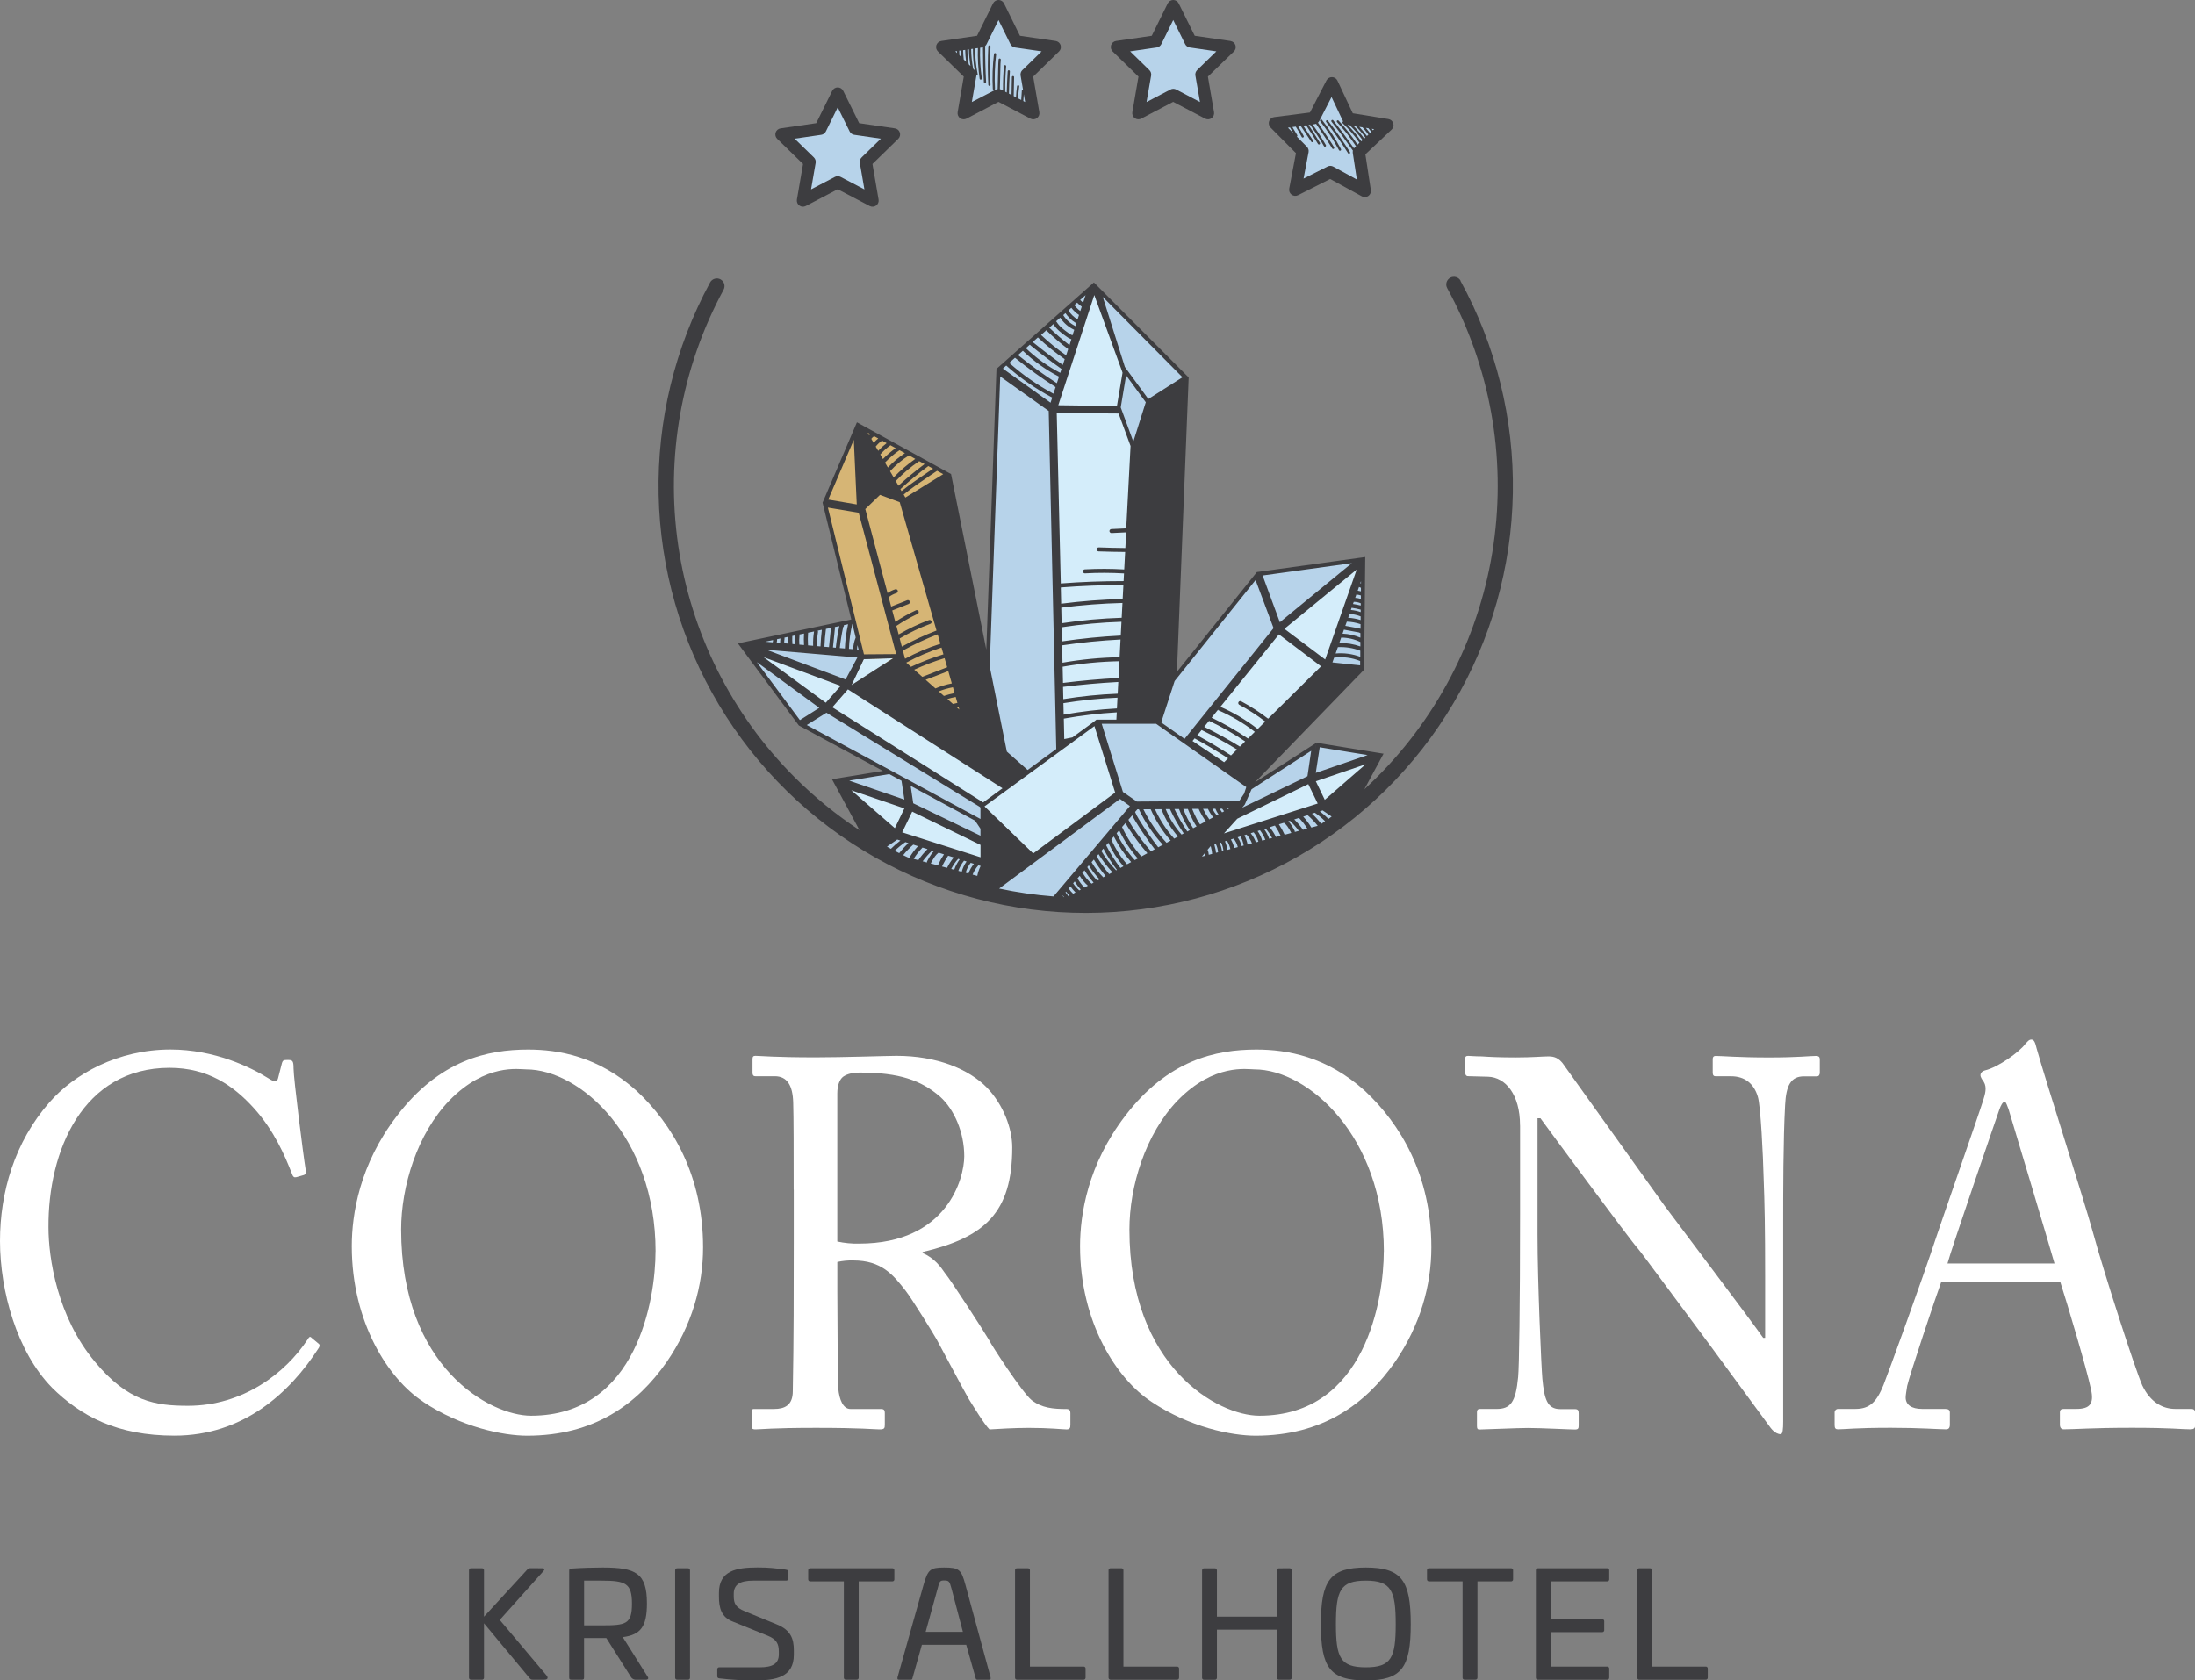 <svg width="380" height="291" viewBox="0 0 380 291" fill="none" xmlns="http://www.w3.org/2000/svg">
<rect x="0" y="0" width="380" height="291" fill="#808080" stroke="none"/>
<g clip-path="url(#clip0_1_14)">
<path d="M8.976 240.272C2.937 234.111 0 223.601 0 214.903C0 206.478 2.518 197.78 8.557 190.895C12.834 186.002 20.384 181.743 29.517 181.743C37.15 181.743 43.441 184.824 46.46 186.726C47.55 187.451 47.972 187.36 48.139 186.726L48.811 184.099C48.978 183.555 49.145 183.555 49.901 183.555C50.657 183.555 50.822 183.736 50.822 185.004C50.822 186.726 52.501 200.044 52.92 202.58C53.005 203.034 52.92 203.398 52.584 203.488L51.326 203.849C50.907 203.942 50.739 203.849 50.487 203.124C49.312 200.134 47.468 195.785 43.945 191.89C40.421 187.995 35.985 184.914 29.352 184.914C14.335 184.914 8.297 199.319 8.392 212.547C8.392 217.803 9.902 228.04 16.444 235.833C22.149 242.732 26.93 243.443 32.549 243.443C42.029 243.443 49.41 237.826 53.268 231.938C53.533 231.484 53.687 231.394 53.939 231.672L55.03 232.58C55.295 232.76 55.449 232.941 55.2 233.395C50.158 241.278 42.029 248.617 30.201 248.617C20.302 248.617 14.017 245.263 8.976 240.28V240.272Z" fill="white"/>
<path d="M73.233 242.719C67.277 238.823 60.901 229.038 60.901 215.81C60.901 210.283 62.244 201.676 68.702 193.256C76.083 183.563 84.387 181.751 91.434 181.751C96.719 181.751 103.596 182.929 110.224 188.915C116.348 194.625 121.718 203.509 121.718 216.007C121.718 222.622 119.786 229.507 115.424 235.849C110.309 243.188 102.843 248.625 91.267 248.625C87.157 248.625 79.858 247.174 73.225 242.734L73.233 242.719ZM113.495 216.715C113.495 196.873 100.41 185.185 91.1 185.185C89.842 185.185 84.138 184.099 77.834 190.531C72.214 196.329 69.447 205.481 69.447 212.91C69.447 236.738 84.799 245.165 91.928 245.165C110.383 245.165 113.485 224.779 113.485 216.715H113.495Z" fill="white"/>
<path d="M137.403 206.024C137.403 199.319 137.403 193.522 137.321 190.9C137.236 187.91 136.231 186.368 134.137 186.368H130.784C130.364 186.368 130.279 186.103 130.279 185.734V183.47C130.279 183.017 130.364 182.834 130.784 182.836C131.537 182.836 134.137 183.102 141.184 183.102C145.883 183.102 153.683 182.836 155.193 182.836C162.155 182.836 167.692 185.102 170.879 188.363C173.648 191.263 175.24 195.342 175.24 198.693C175.24 210.018 170.465 214.277 159.722 216.813V216.996C161.736 217.811 162.906 219.443 163.582 220.446C164.588 221.624 170.544 230.866 171.215 232.044C171.635 232.949 177.002 241.195 178.597 242.464C180.358 243.822 182.287 244.003 184.635 244.003C185.224 244.003 185.307 244.366 185.307 244.727V246.722C185.307 247.253 185.224 247.537 184.635 247.537C183.964 247.537 181.783 247.272 178.093 247.272C175.66 247.272 172.558 247.455 171.298 247.537C170.377 246.63 168.53 243.557 167.777 242.374C167.106 241.286 162.574 232.678 162.155 231.954C161.821 231.319 157.793 224.789 156.787 223.526C154.607 220.719 152.593 218.273 147.727 218.273C146.797 218.245 145.867 218.335 144.96 218.538V223.611C144.96 228.958 145.044 239.104 145.127 240.463C145.294 242.368 145.965 243.997 147.225 243.997H152.508C153.097 243.997 153.179 244.263 153.179 244.722V246.717C153.179 247.351 153.097 247.532 152.256 247.532C151.335 247.532 149.236 247.266 141.269 247.266C133.636 247.266 131.717 247.532 130.784 247.532C130.112 247.532 130.112 247.266 130.112 246.807V244.722C130.112 244.271 130.112 243.997 130.531 243.997H133.981C135.838 243.997 137.252 243.363 137.252 240.917C137.419 231.948 137.419 223.431 137.419 214.823V206.035L137.403 206.024ZM144.954 214.993C146.193 215.266 147.461 215.388 148.73 215.356C163.996 215.356 166.931 204.032 166.931 200.232C166.931 196.063 165.169 192.075 162.739 189.902C159.467 187.092 155.774 185.734 148.812 185.734C147.806 185.734 146.716 185.917 145.96 186.458C145.373 186.912 144.954 187.91 144.954 189.358V214.998V214.993Z" fill="white"/>
<path d="M199.31 242.719C193.356 238.823 186.981 229.038 186.981 215.81C186.981 210.283 188.323 201.676 194.781 193.256C202.162 183.563 210.467 181.751 217.514 181.751C222.799 181.751 229.678 182.929 236.303 188.915C242.427 194.625 247.797 203.509 247.797 216.007C247.797 222.622 245.865 229.507 241.504 235.849C236.388 243.188 228.922 248.625 217.36 248.625C213.25 248.625 205.951 247.174 199.318 242.734L199.31 242.719ZM239.575 216.715C239.575 196.873 226.489 185.185 217.179 185.185C215.922 185.185 210.217 184.099 203.913 190.531C198.294 196.329 195.527 205.481 195.527 212.91C195.527 236.738 210.875 245.165 218.007 245.165C236.46 245.165 239.564 224.779 239.564 216.715H239.575Z" fill="white"/>
<path d="M263.148 194.88C263.148 189.533 260.63 186.543 257.611 186.453L254.162 186.363C253.743 186.363 253.658 186.002 253.658 185.729V183.372C253.658 183.011 253.743 182.842 254.162 182.842C254.581 182.842 255.253 182.934 256.51 182.934C257.768 183.025 259.614 183.115 262.467 183.115C265.319 183.115 267.08 182.934 268.086 182.934C269.176 182.934 269.848 183.295 270.519 184.113L288.136 208.755C289.057 210.023 303.233 228.78 305.246 231.678H305.583V220.897C305.583 212.833 305.498 208.394 305.318 203.862C305.233 200.33 304.814 191.449 304.313 189.91C303.641 187.644 302.047 186.376 299.699 186.376H297.014C296.677 186.376 296.509 186.195 296.509 185.742V183.386C296.509 183.025 296.677 182.855 297.014 182.855C298.186 182.855 300.871 183.12 306.241 183.12C311.282 183.12 313.286 182.855 314.376 182.855C314.965 182.855 315.047 183.12 315.047 183.492V185.755C315.047 186.119 314.88 186.389 314.546 186.389H312.312C310.046 186.389 309.208 187.931 309.04 191.372C308.704 197.443 308.704 206.412 308.704 212.302V246.189C308.704 247.458 308.621 248.362 308.284 248.362C307.279 248.362 306.523 247.274 306.273 246.914L296.037 232.959C290.166 225.079 284.042 216.742 283.541 216.198C282.617 215.293 267.181 194.363 266.68 193.644H266.176V213.756C266.176 222.184 266.847 236.953 267.014 238.765C267.351 242.297 267.852 244.019 270.118 244.019H272.636C273.223 244.019 273.305 244.284 273.305 244.833V246.829C273.305 247.373 273.223 247.553 272.636 247.553C271.795 247.553 266.762 247.288 264.499 247.288C262.737 247.288 256.948 247.553 256.109 247.553C255.775 247.553 255.69 247.373 255.69 246.919V244.536C255.69 244.271 255.775 243.992 256.194 243.992H259.047C261.48 243.992 262.4 242.904 262.819 238.465C262.989 236.743 263.156 226.416 263.156 210.288V194.899L263.148 194.88Z" fill="white"/>
<path d="M336.045 222.062C335.206 224.325 330.592 238.099 330.173 240.001C330.088 240.636 329.908 241.54 329.908 241.994C329.908 243.262 330.916 243.987 332.76 243.987H336.721C337.308 243.987 337.56 244.167 337.56 244.621V246.707C337.56 247.341 337.294 247.521 336.888 247.521C335.716 247.521 332.274 247.256 327.337 247.256C321.213 247.256 319.377 247.521 318.194 247.521C317.775 247.521 317.608 247.341 317.608 246.797V244.621C317.604 244.534 317.619 244.447 317.652 244.366C317.684 244.285 317.734 244.212 317.797 244.152C317.861 244.091 317.936 244.046 318.019 244.017C318.102 243.989 318.189 243.978 318.276 243.987H321.213C323.731 243.987 324.904 242.719 326.079 239.818C326.666 238.37 332.789 221.608 335.222 214.178C335.809 212.366 342.603 192.887 343.36 190.441C343.625 189.533 344.031 188.355 343.442 187.36C343.176 186.997 342.855 186.543 342.855 186.182C342.855 185.917 343.023 185.548 343.612 185.368C345.96 184.824 349.65 182.104 350.574 180.836C350.993 180.384 351.245 180.021 351.664 180.021C352.165 180.021 352.335 180.552 352.585 181.56C354.177 187.27 360.722 207.563 362.317 213.364C364.245 220.43 369.698 237.282 370.873 239.911C372.298 242.899 374.479 243.987 376.577 243.987H379.345C379.849 243.987 380.016 244.252 380.016 244.621V246.887C380.016 247.341 379.764 247.521 379.178 247.521C377.668 247.521 375.906 247.256 369.111 247.256C362.149 247.256 359.212 247.521 357.283 247.521C356.864 247.521 356.612 247.256 356.612 246.707V244.621C356.612 244.077 356.864 243.987 357.368 243.987H359.464C361.812 243.987 362.569 243.082 361.982 240.537C361.311 237.274 357.87 225.678 356.697 222.054L336.045 222.062ZM355.678 218.801C354.925 216.081 348.13 193.431 347.719 192.07C347.453 191.436 347.299 190.802 347.047 190.802C346.71 190.802 346.376 191.436 346.124 192.163C345.705 193.341 337.735 216.535 337.148 218.801H355.678Z" fill="white"/>
<path d="M93.859 271.572C94.318 271.572 94.318 271.803 94.09 272.057L86.518 280.522L94.65 290.186C94.878 290.491 94.915 290.873 94.217 290.873H92.227C92.117 290.881 92.007 290.859 91.909 290.809C91.81 290.76 91.727 290.685 91.668 290.591L83.79 281.108V290.491C83.798 290.543 83.793 290.596 83.777 290.645C83.76 290.695 83.732 290.74 83.695 290.778C83.658 290.815 83.613 290.843 83.563 290.859C83.513 290.876 83.46 290.88 83.408 290.873H81.572C81.52 290.88 81.467 290.876 81.418 290.859C81.368 290.843 81.322 290.815 81.285 290.778C81.248 290.74 81.22 290.695 81.204 290.645C81.187 290.596 81.183 290.543 81.19 290.491V271.957C81.183 271.905 81.187 271.852 81.204 271.802C81.221 271.752 81.248 271.706 81.285 271.669C81.322 271.632 81.368 271.604 81.417 271.587C81.467 271.57 81.52 271.565 81.572 271.572H83.408C83.46 271.565 83.513 271.57 83.563 271.587C83.613 271.604 83.658 271.632 83.695 271.669C83.732 271.706 83.76 271.752 83.776 271.802C83.793 271.852 83.798 271.905 83.79 271.957V279.962L91.259 271.827C91.322 271.745 91.402 271.679 91.494 271.633C91.586 271.587 91.687 271.563 91.79 271.561L93.859 271.572Z" fill="#3D3D40"/>
<path d="M111.996 277.667C111.996 281.745 110.874 283.096 107.815 283.504L112.124 290.363C112.328 290.645 112.201 290.873 111.819 290.873H110.187C109.98 290.897 109.77 290.856 109.588 290.756C109.405 290.656 109.258 290.501 109.168 290.313L104.96 283.658H101.11V290.491C101.11 290.796 101.036 290.873 100.728 290.873H98.919C98.614 290.873 98.537 290.796 98.537 290.491V272.007C98.537 271.699 98.614 271.649 98.919 271.625C100.728 271.497 102.922 271.444 104.35 271.444C110.086 271.444 111.996 272.413 111.996 277.667ZM101.118 273.716V281.466H104.127C108.335 281.466 109.404 281.286 109.404 277.717C109.404 274.199 108.343 273.716 104.127 273.716H101.118Z" fill="#3D3D40"/>
<path d="M119.075 271.572C119.34 271.572 119.457 271.699 119.457 271.98V290.491C119.465 290.543 119.46 290.596 119.443 290.645C119.427 290.695 119.399 290.74 119.362 290.778C119.325 290.815 119.28 290.843 119.23 290.859C119.18 290.876 119.127 290.88 119.075 290.873H117.266C117.214 290.88 117.161 290.876 117.111 290.859C117.061 290.843 117.016 290.815 116.979 290.778C116.942 290.74 116.914 290.695 116.897 290.645C116.881 290.596 116.876 290.543 116.883 290.491V271.98C116.883 271.699 117.011 271.572 117.266 271.572H119.075Z" fill="#3D3D40"/>
<path d="M136.079 271.827C136.345 271.853 136.435 271.957 136.435 272.158V273.331C136.435 273.596 136.334 273.716 136.103 273.716H130.37C128.125 273.716 127.029 274.403 127.029 275.984V276.417C127.029 277.691 127.385 278.38 128.94 279.017L134.511 281.312C136.857 282.281 137.43 283.735 137.43 285.749V286.564C137.43 290.44 134.32 291 130.699 291C128.62 291.006 126.544 290.888 124.48 290.645C124.251 290.591 124.174 290.491 124.174 290.236V289.087C124.169 289.039 124.174 288.99 124.19 288.945C124.206 288.899 124.232 288.858 124.266 288.823C124.301 288.789 124.342 288.763 124.388 288.747C124.433 288.731 124.482 288.726 124.53 288.731H131.516C133.76 288.731 134.83 288.095 134.83 286.487V286.004C134.83 284.704 134.474 283.881 132.893 283.249L126.852 280.803C124.862 280.036 124.464 278.415 124.464 276.467V275.846C124.464 271.97 127.499 271.434 131.144 271.434C133.267 271.434 134.026 271.561 136.09 271.816L136.079 271.827Z" fill="#3D3D40"/>
<path d="M154.447 271.572C154.5 271.564 154.553 271.569 154.603 271.585C154.653 271.602 154.699 271.63 154.736 271.668C154.773 271.705 154.802 271.751 154.818 271.801C154.835 271.851 154.84 271.904 154.832 271.956V273.458C154.84 273.51 154.835 273.564 154.818 273.614C154.802 273.664 154.773 273.71 154.736 273.747C154.699 273.784 154.653 273.812 154.603 273.829C154.553 273.846 154.5 273.851 154.447 273.843H148.661V290.49C148.668 290.542 148.664 290.595 148.647 290.645C148.631 290.695 148.603 290.74 148.566 290.777C148.528 290.815 148.483 290.842 148.433 290.859C148.384 290.875 148.331 290.88 148.279 290.873H146.469C146.417 290.88 146.364 290.875 146.315 290.859C146.265 290.842 146.219 290.815 146.182 290.777C146.145 290.74 146.117 290.695 146.101 290.645C146.084 290.595 146.08 290.542 146.087 290.49V273.843H140.301C140.248 273.85 140.195 273.845 140.146 273.828C140.096 273.811 140.051 273.783 140.014 273.746C139.977 273.708 139.949 273.663 139.932 273.613C139.916 273.563 139.911 273.51 139.918 273.458V271.956C139.911 271.904 139.916 271.851 139.932 271.801C139.949 271.751 139.977 271.706 140.014 271.669C140.051 271.632 140.096 271.603 140.146 271.587C140.195 271.57 140.248 271.565 140.301 271.572H154.447Z" fill="#3D3D40"/>
<path d="M167.132 274.429L171.491 290.464C171.542 290.796 171.491 290.873 171.186 290.873H169.196C168.992 290.873 168.931 290.796 168.865 290.464L167.273 284.831H159.6L158.008 290.464C157.931 290.796 157.907 290.873 157.676 290.873H155.689C155.381 290.873 155.331 290.796 155.381 290.464L159.892 274.429C160.632 271.803 161.064 271.444 163.436 271.444C166.06 271.444 166.418 271.803 167.132 274.429V274.429ZM162.338 275.04L160.25 282.586H166.697L164.71 275.04C164.378 273.867 164.328 273.689 163.436 273.689C162.696 273.689 162.64 273.867 162.338 275.04Z" fill="#3D3D40"/>
<path d="M177.917 271.572C177.969 271.565 178.022 271.57 178.072 271.587C178.122 271.603 178.167 271.632 178.204 271.669C178.241 271.706 178.269 271.752 178.286 271.801C178.302 271.851 178.307 271.904 178.299 271.957V288.604H187.554C187.606 288.596 187.659 288.601 187.708 288.618C187.758 288.634 187.804 288.662 187.841 288.699C187.878 288.736 187.906 288.782 187.922 288.831C187.939 288.881 187.943 288.934 187.936 288.986V290.491C187.943 290.542 187.939 290.596 187.922 290.645C187.906 290.695 187.878 290.74 187.841 290.777C187.804 290.815 187.758 290.843 187.708 290.859C187.659 290.876 187.606 290.88 187.554 290.873H176.105C176.053 290.88 176 290.876 175.951 290.859C175.901 290.843 175.855 290.815 175.818 290.777C175.781 290.74 175.753 290.695 175.737 290.645C175.72 290.596 175.716 290.542 175.723 290.491V271.957C175.716 271.904 175.72 271.851 175.737 271.801C175.754 271.752 175.781 271.706 175.818 271.669C175.855 271.632 175.901 271.603 175.95 271.587C176 271.57 176.053 271.565 176.105 271.572H177.917Z" fill="#3D3D40"/>
<path d="M194.104 271.572C194.157 271.564 194.21 271.569 194.26 271.585C194.31 271.602 194.356 271.63 194.393 271.668C194.431 271.705 194.459 271.751 194.475 271.801C194.492 271.851 194.497 271.904 194.489 271.956V288.604H203.741C203.793 288.596 203.846 288.601 203.896 288.618C203.945 288.634 203.991 288.662 204.028 288.699C204.065 288.736 204.093 288.781 204.109 288.831C204.126 288.881 204.13 288.934 204.123 288.986V290.49C204.13 290.542 204.126 290.595 204.109 290.645C204.093 290.695 204.065 290.74 204.028 290.777C203.991 290.815 203.945 290.842 203.896 290.859C203.846 290.875 203.793 290.88 203.741 290.873H192.295C192.243 290.88 192.19 290.875 192.14 290.859C192.091 290.842 192.045 290.815 192.008 290.777C191.971 290.74 191.943 290.695 191.927 290.645C191.91 290.595 191.905 290.542 191.913 290.49V271.956C191.905 271.904 191.91 271.851 191.927 271.801C191.943 271.751 191.971 271.706 192.008 271.669C192.045 271.632 192.09 271.603 192.14 271.587C192.19 271.57 192.243 271.565 192.295 271.572H194.104Z" fill="#3D3D40"/>
<path d="M223.244 271.572C223.51 271.572 223.626 271.699 223.626 271.98V290.491C223.634 290.543 223.629 290.596 223.613 290.645C223.596 290.695 223.568 290.74 223.531 290.778C223.494 290.815 223.449 290.843 223.399 290.859C223.349 290.876 223.296 290.88 223.244 290.873H221.435C221.383 290.88 221.33 290.876 221.28 290.859C221.23 290.843 221.185 290.815 221.148 290.778C221.111 290.74 221.083 290.695 221.066 290.645C221.05 290.596 221.045 290.543 221.053 290.491V282.215H210.676V290.501C210.684 290.553 210.679 290.606 210.663 290.656C210.646 290.706 210.618 290.751 210.581 290.788C210.544 290.825 210.499 290.853 210.449 290.87C210.399 290.886 210.346 290.891 210.294 290.883H208.485C208.433 290.891 208.38 290.886 208.33 290.87C208.28 290.853 208.235 290.825 208.198 290.788C208.161 290.751 208.133 290.706 208.116 290.656C208.1 290.606 208.095 290.553 208.103 290.501V271.991C208.103 271.71 208.23 271.582 208.485 271.582H210.294C210.56 271.582 210.676 271.71 210.676 271.991V279.951H221.042V271.991C221.042 271.71 221.17 271.582 221.424 271.582L223.244 271.572Z" fill="#3D3D40"/>
<path d="M244.228 281.262C244.228 288.782 242.671 291 236.452 291C230.233 291 228.675 288.782 228.675 281.262C228.675 273.742 230.23 271.444 236.452 271.444C242.674 271.444 244.228 273.716 244.228 281.262ZM231.276 281.262C231.276 287.073 232.042 288.731 236.452 288.731C240.862 288.731 241.626 287.073 241.626 281.262C241.626 275.451 240.862 273.716 236.452 273.716C232.042 273.716 231.276 275.422 231.276 281.262Z" fill="#3D3D40"/>
<path d="M261.564 271.572C261.616 271.565 261.669 271.57 261.719 271.587C261.769 271.603 261.814 271.632 261.851 271.669C261.888 271.706 261.916 271.752 261.933 271.801C261.949 271.851 261.954 271.904 261.946 271.957V273.458C261.954 273.51 261.949 273.563 261.933 273.613C261.916 273.663 261.888 273.709 261.851 273.746C261.814 273.783 261.769 273.811 261.719 273.828C261.669 273.845 261.616 273.85 261.564 273.843H255.778V290.491C255.785 290.542 255.781 290.596 255.764 290.645C255.748 290.695 255.72 290.74 255.683 290.777C255.646 290.815 255.6 290.843 255.55 290.859C255.501 290.876 255.448 290.88 255.396 290.873H253.584C253.532 290.88 253.479 290.876 253.429 290.859C253.379 290.843 253.334 290.815 253.297 290.777C253.26 290.74 253.232 290.695 253.215 290.645C253.199 290.596 253.194 290.542 253.202 290.491V273.843H247.415C247.364 273.848 247.312 273.842 247.264 273.824C247.215 273.807 247.171 273.778 247.136 273.741C247.1 273.704 247.073 273.659 247.057 273.61C247.041 273.561 247.036 273.509 247.044 273.458V271.957C247.036 271.904 247.041 271.851 247.057 271.801C247.074 271.752 247.102 271.706 247.139 271.669C247.176 271.632 247.221 271.603 247.271 271.587C247.321 271.57 247.374 271.565 247.426 271.572H261.564Z" fill="#3D3D40"/>
<path d="M278.213 271.572C278.265 271.565 278.318 271.57 278.368 271.587C278.418 271.603 278.463 271.632 278.5 271.669C278.537 271.706 278.565 271.752 278.581 271.801C278.598 271.851 278.603 271.904 278.595 271.957V273.458C278.603 273.51 278.598 273.563 278.581 273.613C278.565 273.663 278.537 273.709 278.5 273.746C278.463 273.783 278.418 273.811 278.368 273.828C278.318 273.845 278.265 273.85 278.213 273.843H268.473V280.394H277.346C277.397 280.387 277.45 280.391 277.5 280.408C277.55 280.424 277.595 280.452 277.632 280.49C277.67 280.527 277.697 280.572 277.714 280.622C277.731 280.671 277.735 280.725 277.728 280.776V282.254C277.735 282.306 277.73 282.359 277.714 282.409C277.697 282.459 277.669 282.505 277.632 282.542C277.595 282.579 277.55 282.607 277.5 282.624C277.451 282.641 277.398 282.646 277.346 282.639H268.473V288.604H278.213C278.265 288.596 278.318 288.601 278.368 288.618C278.418 288.634 278.463 288.662 278.5 288.699C278.537 288.736 278.565 288.782 278.582 288.831C278.598 288.881 278.603 288.934 278.595 288.986V290.491C278.603 290.542 278.598 290.596 278.582 290.645C278.565 290.695 278.537 290.74 278.5 290.777C278.463 290.815 278.418 290.843 278.368 290.859C278.318 290.876 278.265 290.88 278.213 290.873H266.274C266.222 290.88 266.169 290.876 266.119 290.859C266.069 290.843 266.024 290.815 265.987 290.777C265.95 290.74 265.922 290.695 265.905 290.645C265.889 290.596 265.884 290.542 265.892 290.491V271.957C265.884 271.904 265.889 271.851 265.905 271.801C265.922 271.752 265.95 271.706 265.987 271.669C266.024 271.632 266.069 271.603 266.119 271.587C266.169 271.57 266.222 271.565 266.274 271.572H278.213Z" fill="#3D3D40"/>
<path d="M285.631 271.572C285.684 271.565 285.737 271.57 285.786 271.587C285.836 271.603 285.881 271.632 285.918 271.669C285.955 271.706 285.983 271.752 286 271.801C286.016 271.851 286.021 271.904 286.014 271.957V288.604H295.268C295.32 288.596 295.373 288.601 295.423 288.618C295.472 288.634 295.518 288.662 295.555 288.699C295.592 288.736 295.62 288.782 295.636 288.831C295.653 288.881 295.657 288.934 295.65 288.986V290.491C295.657 290.542 295.653 290.596 295.636 290.645C295.62 290.695 295.592 290.74 295.555 290.777C295.518 290.815 295.472 290.843 295.423 290.859C295.373 290.876 295.32 290.88 295.268 290.873H283.822C283.77 290.88 283.717 290.876 283.667 290.859C283.617 290.843 283.572 290.815 283.535 290.777C283.498 290.74 283.47 290.695 283.454 290.645C283.437 290.596 283.432 290.542 283.44 290.491V271.957C283.432 271.904 283.437 271.851 283.454 271.801C283.47 271.752 283.498 271.706 283.535 271.669C283.572 271.632 283.617 271.603 283.667 271.587C283.717 271.57 283.77 271.565 283.822 271.572H285.631Z" fill="#3D3D40"/>
<path d="M145.026 16.197L148.04 22.299L154.774 23.279L149.9 28.031L151.051 34.739L145.026 31.57L139.003 34.739L140.155 28.031L135.281 23.279L142.014 22.299L145.026 16.197Z" fill="#B7D3EA"/>
<path d="M236.266 33.062L230.297 29.79L224.218 32.852L225.486 26.165L220.697 21.328L227.447 20.468L230.565 14.419L233.47 20.572L240.188 21.668L235.232 26.335L236.266 33.062Z" fill="#B7D3EA"/>
<path d="M172.858 1.061L175.869 7.164L182.606 8.143L177.732 12.896L178.883 19.603L172.858 16.435L166.832 19.603L167.984 12.896L163.11 8.143L169.846 7.164L172.858 1.061Z" fill="#B7D3EA"/>
<path d="M229.731 20.813C229.762 20.812 229.792 20.818 229.82 20.831C229.848 20.844 229.872 20.863 229.891 20.888C231.244 22.628 232.525 24.459 233.698 26.327C233.713 26.348 233.724 26.372 233.729 26.398C233.735 26.424 233.735 26.45 233.73 26.475C233.724 26.501 233.714 26.525 233.699 26.547C233.684 26.568 233.665 26.586 233.643 26.6C233.621 26.614 233.596 26.623 233.571 26.627C233.545 26.631 233.519 26.629 233.493 26.622C233.468 26.616 233.445 26.604 233.424 26.588C233.404 26.572 233.387 26.552 233.374 26.529C232.204 24.664 230.94 22.859 229.588 21.121C229.559 21.081 229.546 21.031 229.552 20.982C229.559 20.932 229.584 20.887 229.623 20.856C229.654 20.833 229.692 20.819 229.731 20.816V20.813Z" fill="#3D3D40"/>
<path d="M228.697 20.675C228.727 20.674 228.758 20.68 228.785 20.693C228.813 20.706 228.837 20.726 228.856 20.75C230.098 22.339 231.199 24.033 232.149 25.812C232.161 25.835 232.17 25.86 232.173 25.886C232.175 25.911 232.173 25.937 232.166 25.962C232.158 25.987 232.146 26.01 232.129 26.03C232.113 26.05 232.092 26.066 232.069 26.078C232.047 26.091 232.022 26.1 231.996 26.103C231.971 26.106 231.944 26.104 231.92 26.097C231.895 26.09 231.871 26.078 231.852 26.061C231.832 26.044 231.815 26.024 231.804 26.001C230.865 24.241 229.776 22.566 228.548 20.994C228.518 20.954 228.504 20.904 228.51 20.855C228.516 20.805 228.541 20.76 228.58 20.729C228.611 20.703 228.649 20.689 228.689 20.686L228.697 20.675Z" fill="#3D3D40"/>
<path d="M171.186 14.843C171.161 14.827 171.139 14.804 171.124 14.778C171.108 14.752 171.098 14.722 171.096 14.692C170.987 12.49 170.987 10.255 171.096 8.058C171.094 8.032 171.099 8.005 171.108 7.98C171.118 7.955 171.132 7.932 171.151 7.913C171.17 7.894 171.193 7.879 171.218 7.869C171.243 7.859 171.269 7.855 171.296 7.856C171.323 7.858 171.349 7.865 171.373 7.877C171.397 7.889 171.418 7.906 171.435 7.927C171.452 7.948 171.464 7.972 171.471 7.998C171.478 8.023 171.48 8.051 171.475 8.077C171.367 10.266 171.367 12.487 171.475 14.679C171.477 14.704 171.473 14.729 171.465 14.752C171.457 14.776 171.444 14.797 171.427 14.816C171.41 14.835 171.39 14.85 171.367 14.86C171.345 14.871 171.32 14.877 171.295 14.878C171.256 14.881 171.216 14.87 171.184 14.848L171.186 14.843Z" fill="#3D3D40"/>
<path d="M171.958 15.546C171.933 15.53 171.911 15.508 171.896 15.481C171.881 15.455 171.872 15.425 171.871 15.395C171.765 13.382 171.834 11.363 172.078 9.361C172.084 9.311 172.109 9.265 172.149 9.234C172.189 9.202 172.24 9.188 172.29 9.194C172.34 9.2 172.386 9.226 172.418 9.265C172.449 9.305 172.463 9.356 172.457 9.406C172.215 11.387 172.147 13.384 172.253 15.376C172.255 15.427 172.237 15.476 172.203 15.513C172.17 15.55 172.123 15.573 172.072 15.575C172.032 15.579 171.992 15.568 171.958 15.546Z" fill="#3D3D40"/>
<path d="M154.928 22.23L148.743 21.331L145.978 15.727C145.891 15.55 145.755 15.4 145.587 15.296C145.419 15.192 145.225 15.136 145.027 15.136C144.829 15.136 144.635 15.192 144.467 15.296C144.299 15.4 144.164 15.55 144.076 15.727L141.309 21.331L135.127 22.23C134.932 22.261 134.75 22.345 134.601 22.473C134.451 22.601 134.34 22.768 134.28 22.955C134.22 23.143 134.213 23.343 134.261 23.535C134.308 23.726 134.408 23.9 134.548 24.037L139.024 28.4L137.963 34.558C137.93 34.753 137.952 34.953 138.027 35.136C138.102 35.319 138.226 35.478 138.386 35.594C138.546 35.71 138.735 35.779 138.932 35.794C139.13 35.808 139.327 35.767 139.502 35.675L145.031 32.77L150.563 35.675C150.738 35.767 150.936 35.809 151.133 35.795C151.33 35.781 151.52 35.712 151.68 35.596C151.84 35.479 151.964 35.32 152.039 35.137C152.113 34.954 152.135 34.753 152.102 34.558L151.041 28.4L155.509 24.037C155.65 23.899 155.75 23.724 155.798 23.532C155.845 23.339 155.837 23.138 155.776 22.95C155.715 22.761 155.602 22.594 155.451 22.466C155.3 22.339 155.115 22.256 154.92 22.228L154.928 22.23ZM149.16 27.272C149.036 27.392 148.944 27.54 148.891 27.704C148.838 27.867 148.825 28.042 148.854 28.211L149.65 32.799L145.527 30.634C145.375 30.554 145.206 30.512 145.034 30.512C144.862 30.512 144.693 30.554 144.54 30.634L140.412 32.794L141.208 28.206C141.237 28.036 141.224 27.862 141.171 27.699C141.118 27.535 141.026 27.387 140.903 27.267L137.568 24.016L142.176 23.345C142.346 23.32 142.507 23.254 142.645 23.153C142.784 23.053 142.896 22.92 142.972 22.766L145.031 18.59L147.093 22.766C147.169 22.92 147.281 23.053 147.42 23.153C147.558 23.254 147.719 23.32 147.889 23.345L152.497 24.016L149.162 27.267L149.16 27.272Z" fill="#3D3D40"/>
<path d="M241.207 21.36C241.149 21.171 241.039 21.001 240.89 20.871C240.741 20.74 240.558 20.654 240.363 20.622L234.194 19.617L231.541 13.965C231.456 13.786 231.324 13.634 231.157 13.527C230.991 13.419 230.798 13.361 230.601 13.357C230.403 13.353 230.208 13.405 230.038 13.506C229.868 13.608 229.73 13.755 229.639 13.93L226.776 19.487L220.578 20.283C220.382 20.308 220.196 20.387 220.043 20.512C219.889 20.637 219.773 20.802 219.709 20.989C219.644 21.177 219.633 21.378 219.677 21.571C219.721 21.764 219.818 21.941 219.957 22.082L224.356 26.521L223.191 32.661C223.155 32.855 223.174 33.056 223.245 33.241C223.317 33.425 223.438 33.586 223.597 33.705C223.755 33.824 223.943 33.896 224.14 33.914C224.337 33.931 224.535 33.894 224.712 33.804L230.283 30.994L235.762 33.998C235.919 34.084 236.095 34.129 236.274 34.128C236.427 34.128 236.578 34.095 236.717 34.031C236.855 33.967 236.979 33.874 237.078 33.758C237.178 33.642 237.251 33.506 237.293 33.36C237.335 33.213 237.345 33.059 237.322 32.908L236.375 26.73L240.915 22.445C241.059 22.31 241.163 22.137 241.214 21.945C241.265 21.754 241.261 21.552 241.204 21.363L241.207 21.36ZM222.966 22.111L223.319 22.066C223.522 22.407 223.727 22.748 223.934 23.087L222.966 22.111V22.111ZM235.03 25.072C234.057 23.587 232.957 22.188 231.743 20.893C231.723 20.873 231.7 20.858 231.675 20.848C231.649 20.838 231.621 20.833 231.594 20.835C231.549 20.837 231.506 20.855 231.472 20.885C231.438 20.921 231.418 20.968 231.418 21.018C231.418 21.067 231.438 21.115 231.472 21.15C232.687 22.445 233.786 23.844 234.754 25.332L234.515 25.558C234.474 25.597 234.436 25.64 234.401 25.685C233.252 24.037 232.05 22.411 230.814 20.837C230.795 20.814 230.771 20.795 230.743 20.782C230.715 20.77 230.685 20.764 230.655 20.766C230.614 20.766 230.575 20.78 230.543 20.805C230.505 20.837 230.48 20.882 230.474 20.932C230.468 20.981 230.482 21.031 230.512 21.071C231.79 22.695 233.029 24.377 234.213 26.078C234.18 26.212 234.173 26.352 234.194 26.489L234.9 31.09L230.819 28.853C230.668 28.77 230.499 28.725 230.327 28.721C230.154 28.718 229.984 28.757 229.83 28.835L225.672 30.928L226.54 26.354C226.572 26.185 226.562 26.01 226.512 25.846C226.461 25.681 226.372 25.531 226.251 25.409L224.51 23.653C224.532 23.64 224.551 23.622 224.566 23.602C224.581 23.581 224.592 23.558 224.598 23.533C224.604 23.509 224.604 23.483 224.6 23.458C224.596 23.433 224.587 23.409 224.574 23.387C224.29 22.931 224.011 22.466 223.735 22.002L224.324 21.928C224.7 22.511 225.046 23.113 225.359 23.732C225.384 23.773 225.424 23.803 225.47 23.816C225.516 23.829 225.566 23.825 225.609 23.803C225.651 23.781 225.685 23.744 225.701 23.699C225.718 23.654 225.717 23.604 225.699 23.56C225.409 22.984 225.086 22.421 224.741 21.872L225.189 21.816C225.802 22.721 226.415 23.637 227.012 24.541C227.026 24.563 227.043 24.581 227.064 24.595C227.085 24.609 227.108 24.619 227.133 24.625C227.158 24.63 227.183 24.63 227.208 24.625C227.233 24.621 227.256 24.611 227.277 24.597C227.319 24.569 227.349 24.526 227.359 24.476C227.37 24.426 227.36 24.375 227.333 24.332C226.768 23.477 226.192 22.618 225.614 21.763L226.12 21.697C226.826 22.758 227.516 23.844 228.174 24.929C228.201 24.972 228.244 25.003 228.294 25.015C228.343 25.027 228.396 25.019 228.439 24.993C228.461 24.98 228.48 24.962 228.495 24.942C228.51 24.921 228.521 24.898 228.527 24.873C228.533 24.849 228.534 24.823 228.53 24.798C228.526 24.773 228.517 24.749 228.503 24.727C227.874 23.692 227.219 22.657 226.545 21.641L226.81 21.604C227.669 22.793 228.466 24.025 229.198 25.295C229.21 25.318 229.226 25.339 229.246 25.356C229.265 25.373 229.289 25.386 229.313 25.393C229.338 25.401 229.364 25.403 229.39 25.4C229.416 25.398 229.441 25.389 229.464 25.377C229.486 25.364 229.506 25.346 229.522 25.326C229.538 25.305 229.549 25.281 229.555 25.256C229.561 25.231 229.562 25.204 229.558 25.179C229.554 25.153 229.544 25.128 229.53 25.107C228.826 23.884 228.062 22.697 227.24 21.551L227.577 21.509C227.668 21.497 227.757 21.474 227.842 21.442L229.896 24.539C230.145 24.916 230.405 25.303 230.628 25.701C230.653 25.745 230.695 25.778 230.744 25.792C230.768 25.798 230.793 25.8 230.818 25.797C230.843 25.794 230.868 25.786 230.89 25.774C230.912 25.762 230.931 25.745 230.946 25.725C230.962 25.705 230.973 25.683 230.98 25.658C230.987 25.634 230.989 25.609 230.986 25.584C230.983 25.559 230.975 25.535 230.963 25.513C230.732 25.104 230.469 24.717 230.214 24.327L228.166 21.241C228.26 21.155 228.339 21.054 228.397 20.941L230.519 16.801L232.507 21.012C232.505 21.021 232.505 21.03 232.507 21.039C232.486 21.05 232.468 21.063 232.451 21.079C232.417 21.114 232.397 21.162 232.397 21.211C232.397 21.261 232.417 21.308 232.451 21.344C233.535 22.364 234.507 23.496 235.351 24.722L235.001 25.054L235.03 25.072ZM235.661 24.478C234.956 23.456 234.162 22.498 233.287 21.617H233.303L233.658 21.676C234.475 22.471 235.221 23.335 235.887 24.26L235.661 24.475V24.478ZM236.168 23.997C235.604 23.216 234.983 22.476 234.311 21.785L234.698 21.848C235.307 22.459 235.866 23.117 236.37 23.817L236.176 23.997H236.168ZM236.643 23.552C236.235 22.994 235.791 22.462 235.316 21.96L235.884 22.053C236.242 22.456 236.582 22.875 236.898 23.31L236.632 23.56L236.643 23.552ZM237.174 23.04C236.948 22.732 236.709 22.432 236.463 22.14L236.911 22.212C237.078 22.416 237.237 22.62 237.394 22.833L237.174 23.04V23.04ZM237.675 22.567L237.473 22.302L237.885 22.368L237.675 22.565V22.567Z" fill="#3D3D40"/>
<path d="M182.759 7.095L176.575 6.196L173.816 0.592C173.728 0.414 173.592 0.264 173.424 0.159C173.256 0.054 173.061 -0.001 172.863 -0.001C172.665 -0.001 172.47 0.054 172.302 0.159C172.134 0.264 171.998 0.414 171.911 0.592L169.146 6.196L162.964 7.095C162.768 7.124 162.584 7.206 162.433 7.334C162.281 7.462 162.169 7.629 162.107 7.817C162.046 8.005 162.039 8.207 162.086 8.399C162.133 8.592 162.233 8.767 162.375 8.905L166.848 13.267L165.787 19.426C165.754 19.621 165.776 19.822 165.851 20.005C165.925 20.189 166.05 20.347 166.21 20.464C166.371 20.58 166.561 20.649 166.758 20.663C166.956 20.677 167.153 20.635 167.329 20.543L172.858 17.637L178.39 20.543C178.565 20.635 178.762 20.676 178.959 20.661C179.156 20.647 179.346 20.578 179.506 20.462C179.665 20.345 179.79 20.187 179.865 20.004C179.939 19.821 179.961 19.621 179.929 19.426L178.867 13.267L183.341 8.905C183.482 8.767 183.582 8.592 183.63 8.4C183.677 8.208 183.67 8.006 183.609 7.818C183.548 7.63 183.436 7.463 183.285 7.335C183.134 7.207 182.95 7.124 182.754 7.095H182.759ZM165.392 8.886L165.676 8.844C165.676 8.955 165.676 9.064 165.676 9.176L165.378 8.886H165.392ZM166.097 9.574C166.079 9.308 166.063 9.043 166.058 8.778L166.357 8.735C166.357 9.117 166.389 9.499 166.421 9.881L166.097 9.563V9.574ZM166.846 10.303C166.784 9.773 166.747 9.235 166.737 8.69L167.095 8.64C167.106 9.33 167.159 10.02 167.254 10.704L166.846 10.303V10.303ZM167.711 11.147C167.564 10.3 167.485 9.443 167.474 8.584L167.74 8.544C167.758 9.511 167.847 10.475 168.005 11.428L167.716 11.147H167.711ZM168.432 8.443C168.423 9.688 168.525 10.931 168.735 12.158L168.469 11.893C168.256 10.773 168.141 9.636 168.124 8.496L168.435 8.451L168.432 8.443ZM177.156 17.499C177.188 17.101 177.214 16.703 177.241 16.308L177.472 17.664L177.156 17.499V17.499ZM176.991 12.137C176.868 12.257 176.776 12.405 176.723 12.569C176.67 12.732 176.657 12.906 176.686 13.076L177.103 15.512C177.052 15.51 177.003 15.527 176.965 15.561C176.928 15.595 176.905 15.642 176.901 15.692C176.872 16.223 176.835 16.77 176.795 17.308L176.264 17.043C176.29 16.349 176.352 15.658 176.45 14.971C176.454 14.946 176.453 14.92 176.447 14.896C176.44 14.871 176.43 14.848 176.415 14.828C176.4 14.808 176.381 14.791 176.359 14.778C176.337 14.765 176.313 14.757 176.288 14.753C176.239 14.747 176.188 14.76 176.148 14.791C176.108 14.821 176.081 14.865 176.073 14.915C175.981 15.555 175.922 16.199 175.89 16.847L175.492 16.637C175.508 15.541 175.53 14.443 175.561 13.357C175.561 13.307 175.541 13.258 175.505 13.222C175.47 13.187 175.421 13.166 175.37 13.166C175.32 13.166 175.271 13.187 175.235 13.222C175.199 13.258 175.179 13.307 175.179 13.357C175.15 14.379 175.129 15.416 175.113 16.449L174.667 16.212C174.696 14.936 174.747 13.652 174.829 12.386C174.833 12.36 174.832 12.333 174.826 12.307C174.819 12.281 174.807 12.258 174.791 12.237C174.774 12.216 174.753 12.198 174.73 12.186C174.706 12.174 174.681 12.166 174.654 12.164C174.627 12.162 174.601 12.166 174.576 12.175C174.551 12.184 174.528 12.198 174.509 12.217C174.489 12.235 174.474 12.257 174.464 12.282C174.454 12.307 174.449 12.333 174.45 12.36C174.37 13.57 174.322 14.796 174.291 16.014L174.025 15.881C174.003 14.414 174.056 12.948 174.184 11.487C174.189 11.436 174.173 11.386 174.141 11.347C174.108 11.307 174.061 11.283 174.011 11.278C173.96 11.274 173.909 11.29 173.87 11.322C173.831 11.355 173.807 11.402 173.802 11.452C173.683 12.798 173.63 14.164 173.64 15.679L173.341 15.523C173.263 15.482 173.181 15.45 173.097 15.43L173.187 11.715C173.187 11.264 173.211 10.797 173.253 10.34C173.256 10.316 173.253 10.291 173.246 10.267C173.239 10.243 173.227 10.221 173.211 10.201C173.196 10.182 173.176 10.166 173.154 10.155C173.132 10.143 173.108 10.136 173.083 10.133C173.033 10.128 172.983 10.143 172.943 10.175C172.904 10.207 172.879 10.253 172.874 10.303C172.829 10.773 172.818 11.245 172.805 11.704L172.714 15.419C172.588 15.435 172.466 15.473 172.354 15.533L168.244 17.669L169.04 13.081C169.04 13.081 169.04 13.06 169.04 13.05C169.063 13.055 169.086 13.055 169.109 13.05C169.158 13.039 169.202 13.01 169.23 12.968C169.258 12.925 169.268 12.874 169.257 12.824C168.953 11.367 168.806 9.881 168.82 8.393L169.295 8.324C169.238 10.098 169.338 11.874 169.592 13.631C169.596 13.658 169.606 13.685 169.621 13.708C169.636 13.731 169.656 13.751 169.679 13.766C169.718 13.791 169.764 13.8 169.809 13.793C169.859 13.785 169.904 13.759 169.934 13.718C169.965 13.678 169.978 13.628 169.971 13.578C169.718 11.821 169.62 10.045 169.679 8.271L170.003 8.223C170.06 8.215 170.116 8.202 170.17 8.183C170.17 10.194 170.218 12.216 170.329 14.214C170.331 14.245 170.339 14.274 170.354 14.301C170.37 14.327 170.391 14.35 170.417 14.366C170.451 14.386 170.491 14.396 170.531 14.395C170.556 14.393 170.581 14.387 170.603 14.376C170.626 14.366 170.646 14.35 170.663 14.332C170.68 14.313 170.693 14.291 170.701 14.267C170.709 14.243 170.713 14.218 170.711 14.193C170.595 12.132 170.544 10.041 170.552 7.968C170.656 7.878 170.741 7.768 170.802 7.645L172.863 3.468L174.925 7.645C175.001 7.798 175.113 7.931 175.252 8.032C175.39 8.132 175.551 8.198 175.721 8.223L180.327 8.894L176.999 12.137H176.991Z" fill="#3D3D40"/>
<path d="M203.117 1.061L206.129 7.164L212.865 8.143L207.991 12.896L209.14 19.603L203.117 16.435L197.092 19.603L198.243 12.896L193.37 8.143L200.106 7.164L203.117 1.061Z" fill="#B7D3EA"/>
<path d="M213.016 7.095L206.834 6.196L204.062 0.592C203.974 0.414 203.839 0.264 203.67 0.159C203.502 0.054 203.308 -0.001 203.109 -0.001C202.911 -0.001 202.717 0.054 202.548 0.159C202.38 0.264 202.244 0.414 202.157 0.592L199.392 6.196L193.21 7.095C193.014 7.124 192.83 7.206 192.679 7.334C192.528 7.462 192.415 7.629 192.354 7.817C192.292 8.005 192.285 8.207 192.332 8.399C192.38 8.592 192.48 8.767 192.621 8.905L197.095 13.267L196.033 19.426C196 19.621 196.023 19.821 196.097 20.004C196.172 20.187 196.296 20.345 196.456 20.462C196.616 20.578 196.806 20.647 197.003 20.661C197.2 20.676 197.397 20.635 197.572 20.543L203.104 17.637L208.633 20.543C208.809 20.635 209.006 20.677 209.204 20.663C209.401 20.649 209.591 20.58 209.751 20.464C209.912 20.347 210.036 20.189 210.111 20.005C210.186 19.822 210.208 19.621 210.175 19.426L209.114 13.267L213.613 8.913C213.755 8.775 213.855 8.599 213.902 8.407C213.95 8.215 213.942 8.013 213.881 7.825C213.82 7.637 213.707 7.47 213.556 7.342C213.404 7.214 213.22 7.132 213.024 7.103L213.016 7.095ZM207.251 12.137C207.128 12.257 207.036 12.405 206.983 12.569C206.929 12.732 206.917 12.906 206.946 13.076L207.742 17.664L203.621 15.499C203.469 15.419 203.3 15.377 203.128 15.377C202.956 15.377 202.787 15.419 202.634 15.499L198.49 17.669L199.286 13.081C199.315 12.912 199.303 12.738 199.249 12.574C199.196 12.411 199.104 12.262 198.981 12.142L195.649 8.892L200.255 8.22C200.424 8.195 200.585 8.13 200.724 8.029C200.862 7.928 200.974 7.795 201.051 7.642L203.112 3.465L205.174 7.642C205.25 7.795 205.362 7.928 205.5 8.029C205.639 8.13 205.8 8.195 205.97 8.22L210.575 8.892L207.246 12.137H207.251Z" fill="#3D3D40"/>
<path d="M170.467 155.278L193.876 137.914L196.102 139.519L180.693 157.278L170.467 155.278Z" fill="#B7D3EA"/>
<path d="M177.53 133.467L177.188 134.279L183.21 129.879L181.895 70.987L172.837 64.534L170.563 127.303L177.53 133.467Z" fill="#B7D3EA"/>
<path d="M189.65 125.175L170.08 139.461L170.133 154.697L193.457 137.37L189.65 125.164V125.175ZM170.22 154.628V139.461L179.103 148.045L170.223 154.622L170.22 154.628Z" fill="#D4EDFA"/>
<path d="M156.973 116.514L149.438 88.037L152.29 85.291L156.068 86.692L166.941 124.657L156.973 116.514Z" fill="#D6B575"/>
<path d="M170.218 140.198L169.937 139.525L143.065 123.02L138.99 125.581L170.218 142.475V140.198Z" fill="#B7D3EA"/>
<path d="M174.163 136.489L146.737 118.921L143.585 122.545L170.218 139.373L174.163 136.489Z" fill="#D4EDFA"/>
<path d="M200.239 124.957L205.15 128.404L220.878 108.827L217.484 99.752L197.4 124.819L197.694 124.957H200.239Z" fill="#B7D3EA"/>
<path d="M194.723 64.133L198.687 69.551L205.24 65.383L190.135 50.157L194.659 64.515L194.723 64.133Z" fill="#B7D3EA"/>
<path d="M193.64 70.581L194.664 64.478L189.398 50.028L182.709 70.501L193.664 70.645L193.64 70.581Z" fill="#D4EDFA"/>
<path d="M196.07 77.183L193.895 71.271L182.59 71.189L183.895 129.378L189.647 125.175L190.247 127.091L190.825 126.823L190.247 124.963L193.558 124.96L196.07 77.183Z" fill="#D4EDFA"/>
<path d="M194.091 137.322L190.247 124.963L200.239 124.957L216.147 136.126L215.197 138.997L196.694 139.116L194.091 137.322Z" fill="#B7D3EA"/>
<path d="M171.345 152.63L151.73 147.4L155.251 144.972L171.483 150.112L171.345 152.63Z" fill="#B7D3EA"/>
<path d="M157.082 139.779L145.724 135.895L155.044 144.009L157.082 139.779Z" fill="#D4EDFA"/>
<path d="M205.956 128.383L221.329 109.353L229.209 115.325L211.947 132.403L205.956 128.383Z" fill="#D4EDFA"/>
<path d="M218.11 99.378L235.176 97.017L221.414 108.315L218.11 99.378Z" fill="#B7D3EA"/>
<path d="M221.78 108.878L235.587 97.555L229.567 114.731L221.78 108.878Z" fill="#D4EDFA"/>
<path d="M216.42 136.428L227.439 129.317L226.654 134.656L213.329 141.085L216.42 136.428Z" fill="#B7D3EA"/>
<path d="M213.998 141.499L226.662 135.327L228.617 139.357L210.798 145.038L213.998 141.499Z" fill="#D4EDFA"/>
<path d="M209.23 146.203L229.02 139.936L232.324 142.215L206.938 148.981L209.23 146.203Z" fill="#B7D3EA"/>
<path d="M228.19 129.012L238.171 130.641L227.367 134.353L228.19 129.012Z" fill="#B7D3EA"/>
<path d="M227.301 135.064L237.959 131.421L229.214 139.034L227.301 135.064Z" fill="#D4EDFA"/>
<path d="M173.065 63.852L188.657 50.009L182.054 70.286L173.065 63.852Z" fill="#B7D3EA"/>
<path d="M149.295 113.593L142.874 87.465L148.934 88.475L156.225 116.007L149.295 113.593Z" fill="#D6B575"/>
<path d="M142.903 86.772L148.088 74.643L148.687 87.759L142.903 86.772Z" fill="#D6B575"/>
<path d="M149.287 74.025L163.972 82.102L156.62 86.642L149.287 74.025Z" fill="#D6B575"/>
<path d="M129.393 113.033L142.45 122.593L138.393 125.156L129.393 113.033Z" fill="#B7D3EA"/>
<path d="M129.966 112.598L146.13 118.618L143.012 122.15L129.966 112.598Z" fill="#D4EDFA"/>
<path d="M130.224 111.963L148.987 113.561L146.557 118.085L130.224 111.963Z" fill="#B7D3EA"/>
<path d="M130.118 111.26L147.806 107.538L149.091 112.879L130.118 111.26Z" fill="#B7D3EA"/>
<path d="M196.734 139.806L214.125 139.673L181.303 157.605L196.734 139.806Z" fill="#B7D3EA"/>
<path d="M193.64 70.581L194.723 64.133L198.716 69.588L196.203 77.538L193.64 70.581Z" fill="#B7D3EA"/>
<path d="M170.218 146.126L157.764 140.058L155.681 144.356L170.22 148.989L170.218 146.126Z" fill="#D4EDFA"/>
<path d="M170.218 143.547L169.109 141.875L157.199 135.433L157.774 139.344L170.218 145.346V143.547Z" fill="#B7D3EA"/>
<path d="M153.962 133.682L145.495 135.061L157.013 139.02L156.395 134.995L153.962 133.682Z" fill="#B7D3EA"/>
<path d="M149.539 114.131L147.406 118.637L154.622 113.969L149.539 114.131Z" fill="#D4EDFA"/>
<path d="M230.204 114.994L235.988 98.543L235.815 115.588L230.204 114.994Z" fill="#B7D3EA"/>
<path d="M252.865 48.618C252.781 48.466 252.668 48.331 252.532 48.222C252.396 48.113 252.24 48.032 252.073 47.983C251.905 47.934 251.73 47.919 251.557 47.938C251.384 47.956 251.216 48.009 251.063 48.093C250.91 48.177 250.776 48.29 250.666 48.426C250.557 48.562 250.476 48.718 250.427 48.885C250.379 49.053 250.363 49.228 250.382 49.401C250.401 49.574 250.454 49.742 250.538 49.895C257.935 63.424 260.751 78.986 258.563 94.249C256.376 109.513 249.302 123.657 238.402 134.563C237.68 135.287 236.943 135.988 236.195 136.685L239.5 130.556L239.58 130.529L227.906 128.624L227.659 130.216L227.895 128.624L217.254 135.481L236.152 115.97L236.351 96.462L217.593 99.063L203.751 116.336L205.781 65.447V65.362L189.374 48.91L172.508 63.884L170.748 112.484L164.646 82.091L157.583 78.207C157.539 78.166 157.485 78.137 157.427 78.122L148.353 73.131L142.404 87.048L147.377 107.28L147.305 107.296C147.249 107.294 147.193 107.306 147.143 107.331L127.746 111.414L138.297 125.629L152.853 133.501L143.97 134.95L144.055 134.979L148.796 143.762C144.746 141.089 140.978 138.012 137.549 134.579C126.685 123.709 119.622 109.622 117.409 94.413C115.197 79.205 117.954 63.688 125.27 50.173C125.438 49.864 125.477 49.501 125.377 49.163C125.328 48.996 125.246 48.84 125.136 48.705C125.027 48.569 124.891 48.456 124.738 48.373C124.429 48.205 124.066 48.166 123.728 48.266C123.39 48.366 123.106 48.596 122.938 48.905C116.829 60.182 113.758 72.854 114.025 85.676C114.293 98.499 117.89 111.031 124.463 122.043C131.036 133.056 140.36 142.169 151.519 148.489C162.678 154.809 175.289 158.119 188.113 158.093C200.937 158.066 213.534 154.706 224.667 148.34C235.8 141.974 245.086 132.823 251.615 121.784C258.143 110.745 261.689 98.197 261.904 85.374C262.118 72.55 258.995 59.892 252.841 48.64L252.865 48.618ZM135.811 110.584C135.825 110.53 135.825 110.473 135.811 110.419L136.496 110.273C136.48 110.669 136.485 111.065 136.512 111.459L135.764 111.396C135.755 111.124 135.775 110.851 135.825 110.584H135.811ZM135.06 111.337L134.464 111.287C134.511 111.091 134.533 110.889 134.53 110.687V110.687L135.119 110.565C135.077 110.821 135.057 111.081 135.06 111.34V111.337ZM152.041 75.93C151.75 76.156 151.484 76.412 151.245 76.692L150.842 75.994C150.957 75.83 151.102 75.69 151.269 75.58C151.288 75.566 151.305 75.549 151.319 75.529L152.046 75.93H152.041ZM155.068 77.594C154.277 78.162 153.537 78.797 152.855 79.494L152.396 78.698C152.921 78.103 153.511 77.569 154.155 77.106L155.06 77.602L155.068 77.594ZM156.66 78.477C155.58 79.184 154.591 80.019 153.712 80.964L153.211 80.101C153.972 79.303 154.814 78.586 155.723 77.963L156.66 78.477ZM158.454 79.465C157.104 80.409 155.85 81.486 154.713 82.678L154.086 81.6C155.045 80.541 156.148 79.621 157.363 78.868L158.464 79.475L158.454 79.465ZM161.542 81.163L160.746 81.693C159.186 82.755 157.581 83.835 156.074 85.042L155.877 84.702C157.414 83.284 159.027 81.951 160.709 80.709L161.534 81.163H161.542ZM175.715 61.952C177.96 63.776 180.307 65.472 182.744 67.031L182.369 68.177C179.617 66.706 177.048 64.915 174.715 62.841L175.715 61.952ZM177.079 60.745C178.933 62.535 181.04 64.043 183.333 65.221L182.964 66.354C180.635 64.856 178.39 63.231 176.238 61.488L177.079 60.745V60.745ZM178.281 59.683C178.355 59.76 178.434 59.832 178.517 59.898C180.215 61.278 181.982 62.618 183.768 63.892L183.55 64.566C181.371 63.433 179.366 61.993 177.596 60.291L178.281 59.683ZM179.684 58.439C181.128 59.811 182.679 61.066 184.322 62.191L183.993 63.202C182.279 61.976 180.584 60.689 178.952 59.362C178.897 59.319 178.845 59.273 178.796 59.224L179.684 58.428V58.439ZM183.542 55.013C184.138 55.93 184.982 56.66 185.975 57.117L185.667 58.065C185.414 57.973 185.178 57.84 184.967 57.672C184.237 57.141 183.409 56.558 182.935 55.762C182.906 55.717 182.868 55.679 182.823 55.65L183.542 55.013V55.013ZM184.444 54.217C184.898 54.899 185.497 55.473 186.198 55.897C186.247 55.925 186.303 55.942 186.36 55.945L186.19 56.475C185.316 56.054 184.579 55.392 184.067 54.568L184.447 54.23L184.444 54.217ZM185.474 53.302C185.841 53.79 186.29 54.211 186.8 54.546L186.551 55.316C185.908 54.927 185.364 54.396 184.959 53.764L185.466 53.312L185.474 53.302ZM186.477 52.413C186.717 52.671 186.984 52.903 187.273 53.105L187.026 53.862C186.627 53.578 186.276 53.232 185.986 52.837L186.466 52.413H186.477ZM230.957 113.887C232.485 113.69 234.039 113.889 235.468 114.466V115.217L230.671 114.71L230.96 113.887H230.957ZM232.178 110.411C233.331 110.418 234.468 110.68 235.507 111.178V111.945C234.336 111.529 233.099 111.329 231.857 111.353L232.186 110.411H232.178ZM232.661 109.039L235.048 109.48C235.206 109.493 235.357 109.546 235.489 109.634L235.513 109.61V110.427C234.533 110.006 233.485 109.769 232.419 109.729L232.661 109.039V109.039ZM233.149 107.649C233.962 107.675 234.767 107.822 235.537 108.084V108.88C235.423 108.846 235.308 108.819 235.192 108.798L232.899 108.376L233.165 107.646L233.149 107.649ZM235.492 112.677V113.739C234.129 113.23 232.671 113.034 231.223 113.165L231.613 112.062C232.938 112.001 234.262 112.213 235.502 112.685L235.492 112.677ZM235.611 101.045L235.489 100.994L235.614 100.639V101.045H235.611ZM235.261 101.647L235.603 101.788V102.403C235.419 102.351 235.232 102.312 235.043 102.286L235.269 101.647H235.261ZM234.799 102.955C235.07 102.978 235.337 103.035 235.595 103.122V103.727C235.278 103.614 234.947 103.548 234.611 103.531L234.812 102.955H234.799ZM234.353 104.223C234.774 104.215 235.19 104.301 235.574 104.473V104.86C235.13 104.748 234.681 104.66 234.229 104.595L234.356 104.229L234.353 104.223ZM233.993 105.253C234.522 105.325 235.047 105.431 235.563 105.571V105.999C235.014 105.805 234.443 105.681 233.862 105.63L233.995 105.253H233.993ZM233.624 106.314C234.285 106.353 234.936 106.497 235.553 106.739V107.373C234.853 107.153 234.13 107.02 233.398 106.978L233.632 106.314H233.624ZM228.737 142.672C228.253 142.034 227.714 141.44 227.126 140.896L227.62 140.74C228.257 141.171 228.852 141.661 229.397 142.205L228.737 142.672ZM154.898 147.339C155.465 146.781 156.08 146.276 156.737 145.829L157.268 145.996C156.69 146.533 156.158 147.116 155.676 147.739C155.41 147.607 155.161 147.474 154.906 147.339H154.898ZM169.756 148.459L156.188 144.136L157.923 140.551L169.748 146.312V148.459H169.756ZM211.899 144.322L214.197 141.78L226.492 135.789L228.121 139.15L211.899 144.322ZM197.164 140.148C198.23 142.39 199.628 144.459 201.311 146.285L200.515 146.726C199.326 145.19 198.222 143.591 197.206 141.937C196.935 141.515 196.702 141.072 196.508 140.61L196.909 140.145L197.164 140.148ZM202.536 140.106C203.22 141.57 204.018 142.978 204.924 144.317L204.553 144.521C203.393 143.217 202.463 141.726 201.801 140.111H202.547L202.536 140.106ZM185.007 153.864L185.32 153.505C185.576 153.879 185.868 154.226 186.193 154.543L185.784 154.768C185.493 154.496 185.232 154.193 185.007 153.864V153.864ZM186.068 152.651C186.365 153.152 186.714 153.621 187.108 154.049L186.843 154.193C186.438 153.831 186.082 153.419 185.781 152.967L186.047 152.651H186.068ZM199.254 147.413C198.097 146.088 197.033 144.685 196.07 143.213C195.796 142.813 195.557 142.39 195.354 141.95L196.015 141.191C196.198 141.571 196.403 141.94 196.628 142.297C197.636 143.942 198.732 145.532 199.91 147.06L199.265 147.413H199.254ZM195.481 143.59C196.439 145.046 197.493 146.437 198.636 147.753L197.599 148.318C196.242 146.788 195.113 145.069 194.248 143.215L194.85 142.52C195.04 142.886 195.251 143.24 195.481 143.582V143.59ZM196.978 148.658L196.447 148.947C195.196 147.544 194.142 145.978 193.314 144.29L193.754 143.783C194.605 145.545 195.689 147.184 196.975 148.658H196.978ZM195.826 149.286L195.115 149.674C193.989 148.386 193.07 146.93 192.391 145.359L192.828 144.855C193.638 146.452 194.645 147.941 195.826 149.286V149.286ZM194.5 150.013L193.969 150.3C193.018 149.08 192.191 147.767 191.502 146.381L191.886 145.938C192.554 147.415 193.431 148.788 194.492 150.013H194.5ZM193.364 150.634L193.221 150.714C192.241 149.699 191.381 148.574 190.658 147.363L191.021 146.946C191.687 148.245 192.471 149.48 193.364 150.634V150.634ZM192.595 151.056L192.022 151.369C191.221 150.401 190.494 149.375 189.846 148.299L190.183 147.912C190.876 149.041 191.684 150.095 192.595 151.056V151.056ZM191.401 151.706L190.998 151.927C190.214 151.143 189.534 150.263 188.973 149.308L189.369 148.851C189.979 149.849 190.659 150.803 191.401 151.706V151.706ZM190.366 152.272L189.947 152.502C189.293 151.786 188.717 151.002 188.228 150.165L188.493 149.854C189.021 150.726 189.644 151.536 190.35 152.272H190.366ZM189.321 152.845L188.984 153.028C188.418 152.548 187.933 151.981 187.546 151.348C187.502 151.27 187.43 151.212 187.344 151.186L187.755 150.711C188.21 151.466 188.734 152.177 189.321 152.834V152.845ZM186.933 151.659C186.934 151.667 186.934 151.676 186.933 151.685C187.31 152.318 187.784 152.888 188.336 153.375L187.734 153.704C187.27 153.226 186.868 152.691 186.538 152.112L186.925 151.667L186.933 151.659ZM212.534 140.161L212.43 140.031H212.772L212.534 140.164V140.161ZM211.918 140.496L211.57 140.687C211.418 140.485 211.285 140.269 211.175 140.042H211.581C211.687 140.198 211.799 140.352 211.918 140.498V140.496ZM210.958 141.026L210.644 141.199C210.351 140.846 210.095 140.462 209.883 140.055H210.414C210.55 140.4 210.728 140.727 210.944 141.029L210.958 141.026ZM210.032 141.533L209.36 141.899C208.956 141.341 208.601 140.749 208.299 140.13L208.27 140.068H209.121C209.366 140.594 209.673 141.087 210.037 141.538L210.032 141.533ZM207.673 140.432C207.983 141.06 208.344 141.662 208.753 142.231L207.76 142.762C207.532 142.456 207.333 142.13 207.166 141.788C206.88 141.231 206.62 140.655 206.386 140.071H207.516C207.564 140.193 207.617 140.313 207.673 140.429V140.432ZM206.553 142.114C206.724 142.461 206.924 142.793 207.15 143.107L206.561 143.428C205.872 142.382 205.297 141.264 204.847 140.095H205.643C205.91 140.786 206.214 141.462 206.553 142.12V142.114ZM204.11 140.1C204.589 141.386 205.212 142.613 205.967 143.759L205.548 143.99C204.71 142.753 203.966 141.454 203.322 140.106H204.118L204.11 140.1ZM201.061 140.124C201.738 141.858 202.71 143.462 203.935 144.863L203.277 145.224C201.918 143.704 200.798 141.987 199.952 140.132H201.061V140.124ZM199.204 140.137C200.072 142.113 201.24 143.942 202.666 145.561L201.958 145.948C200.344 144.221 198.992 142.266 197.946 140.145H199.204V140.137ZM184.564 154.408C184.746 154.662 184.95 154.9 185.171 155.121L184.977 155.227L184.463 154.524L184.564 154.408ZM184.001 155.058L184.216 155.352H184.144C184.077 155.275 184.017 155.192 183.967 155.103L184.001 155.063V155.058ZM189.862 124.623H189.814L189.326 125.016L185.665 127.693C185.19 127.78 184.718 127.876 184.245 127.985L184.168 124.443C187.199 123.897 190.26 123.536 193.335 123.36L193.269 124.623H189.862ZM194.954 65.003L198.36 69.657L196.203 76.477L194.022 70.552L194.954 65.003V65.003ZM194.187 106.98C190.704 107.088 187.231 107.404 183.786 107.928L183.725 105.232C187.241 104.777 190.778 104.505 194.322 104.417L194.187 106.98ZM183.802 108.623C187.229 108.098 190.684 107.781 194.15 107.673L194.025 110.061C190.626 110.231 187.217 110.57 183.855 111.069L183.802 108.636V108.623ZM193.988 110.746L193.826 113.81C190.511 113.869 187.206 114.186 183.94 114.758L183.871 111.754C187.214 111.255 190.608 110.918 193.988 110.746V110.746ZM183.953 115.453H183.985C187.228 114.88 190.51 114.562 193.802 114.503L193.648 117.406C190.44 117.578 187.211 117.862 184.028 118.26L183.964 115.455L183.953 115.453ZM194.357 103.733C190.796 103.819 187.242 104.09 183.709 104.545L183.646 101.729C187.243 101.448 190.881 101.31 194.484 101.318L194.357 103.733V103.733ZM184.033 118.95C187.201 118.555 190.401 118.268 193.6 118.096L193.494 120.128C190.34 120.251 187.196 120.567 184.081 121.073L184.033 118.95V118.95ZM195.001 91.498L192.406 91.62C192.315 91.622 192.228 91.66 192.165 91.727C192.102 91.793 192.067 91.881 192.069 91.973C192.072 92.064 192.11 92.151 192.176 92.214C192.242 92.278 192.331 92.312 192.422 92.31H192.438L194.964 92.19L194.821 94.899C193.285 94.886 191.743 94.849 190.215 94.793C190.124 94.791 190.035 94.825 189.969 94.888C189.902 94.95 189.863 95.036 189.859 95.128C189.858 95.173 189.865 95.218 189.881 95.26C189.896 95.303 189.92 95.341 189.951 95.374C189.982 95.408 190.019 95.434 190.06 95.453C190.101 95.472 190.146 95.482 190.191 95.483C191.717 95.539 193.253 95.568 194.786 95.581L194.627 98.612C192.351 98.477 190.069 98.473 187.793 98.598C187.747 98.601 187.703 98.612 187.662 98.632C187.621 98.651 187.584 98.679 187.554 98.712C187.524 98.746 187.5 98.786 187.485 98.828C187.47 98.871 187.464 98.916 187.466 98.962C187.469 99.007 187.48 99.051 187.5 99.092C187.519 99.133 187.547 99.17 187.58 99.2C187.614 99.231 187.653 99.254 187.696 99.269C187.739 99.284 187.784 99.291 187.83 99.288C190.082 99.164 192.339 99.168 194.59 99.301L194.521 100.628C190.91 100.628 187.249 100.755 183.643 101.039L182.943 71.534L193.653 71.61L195.723 77.233L194.975 91.484L195.001 91.498ZM184.251 128.688L184.32 128.672L184.253 128.72V128.688H184.251ZM184.097 121.768C187.196 121.262 190.322 120.946 193.46 120.821L193.362 122.678C190.269 122.851 187.191 123.211 184.142 123.755L184.097 121.773V121.768ZM198.801 69.098L194.739 63.544L190.918 51.421L204.715 65.332L198.795 69.098H198.801ZM194.333 64.55L193.364 70.308L183.21 70.175L189.443 51.094L194.24 64.255L194.333 64.55V64.55ZM155.331 145.386L155.877 145.561C155.294 145.994 154.746 146.472 154.238 146.991L153.553 146.612L155.331 145.386ZM156.36 148.087C156.884 147.428 157.468 146.817 158.103 146.264L158.921 146.53C158.35 147.147 157.848 147.824 157.422 148.549L157.156 148.474C156.891 148.35 156.626 148.222 156.36 148.092V148.087ZM158.167 148.742C158.603 148.03 159.12 147.369 159.706 146.774L160.571 147.039C159.982 147.625 159.449 148.264 158.979 148.949L158.183 148.735L158.167 148.742ZM161.375 147.302L161.677 147.397C161.525 147.547 161.385 147.709 161.258 147.88C160.98 148.277 160.732 148.694 160.515 149.127C160.477 149.198 160.464 149.279 160.478 149.358L159.73 149.159C160.216 148.488 160.767 147.866 161.375 147.302V147.302ZM161.163 149.472C161.364 149.071 161.594 148.684 161.85 148.315C162.03 148.064 162.246 147.842 162.492 147.655L163.42 147.949C163.027 148.539 162.682 149.161 162.388 149.807C162.382 149.823 162.376 149.84 162.372 149.857L161.123 149.525C161.137 149.507 161.151 149.487 161.163 149.467V149.472ZM164.147 148.18L165.116 148.485C164.659 149.036 164.27 149.64 163.956 150.284L163.089 150.053C163.387 149.399 163.743 148.772 164.15 148.18H164.147ZM165.88 148.727L166.145 148.811C165.742 149.364 165.421 149.972 165.19 150.616L164.675 150.478C165 149.845 165.404 149.257 165.877 148.727H165.88ZM166.891 149.048L167.331 149.188C166.947 149.724 166.663 150.326 166.495 150.963L165.904 150.804C166.14 150.171 166.473 149.578 166.891 149.048V149.048ZM168.077 149.424L168.607 149.594C168.213 150.076 167.901 150.619 167.684 151.202C167.677 151.227 167.67 151.251 167.665 151.277L167.183 151.136C167.35 150.506 167.647 149.918 168.053 149.408L168.077 149.424ZM168.382 151.457C168.608 150.858 168.949 150.308 169.385 149.838L169.772 149.96C169.496 150.503 169.299 151.082 169.186 151.68L168.39 151.465L168.382 151.457ZM193.898 138.354L195.614 139.591L193.407 142.199C193.365 142.22 193.328 142.249 193.298 142.285C193.268 142.32 193.245 142.362 193.232 142.406L182.385 155.238C179.221 154.994 176.076 154.538 172.972 153.874L193.898 138.354V138.354ZM208.54 147.779C208.571 147.92 208.582 148.063 208.572 148.206L208.079 148.337L208.54 147.779ZM209.265 148.021C209.252 147.72 209.183 147.425 209.06 147.15L209.591 146.519C209.612 146.604 209.636 146.689 209.663 146.784C209.766 147.137 209.828 147.5 209.849 147.867L209.278 148.018L209.265 148.021ZM210.514 147.686C210.482 147.291 210.409 146.901 210.294 146.522C210.268 146.435 210.246 146.346 210.231 146.256L210.496 146.174C210.71 146.616 210.839 147.094 210.875 147.583L210.514 147.678V147.686ZM211.552 147.421C211.501 146.923 211.369 146.436 211.162 145.98L211.401 145.903C211.624 146.358 211.758 146.852 211.796 147.357L211.552 147.421ZM212.47 147.177C212.416 146.664 212.279 146.163 212.064 145.694L212.406 145.585C212.69 146.029 212.891 146.521 213 147.036L212.47 147.177ZM213.672 146.856C213.556 146.333 213.359 145.832 213.088 145.37L213.558 145.221C213.912 145.648 214.162 146.151 214.287 146.691L213.672 146.856ZM214.956 146.514C214.825 145.968 214.588 145.453 214.258 144.999L214.767 144.839C215.023 145.322 215.202 145.841 215.298 146.378C215.302 146.391 215.308 146.404 215.314 146.415L214.945 146.514H214.956ZM215.985 146.248C215.877 145.688 215.691 145.144 215.433 144.635L215.797 144.521C216.206 144.961 216.526 145.477 216.739 146.039C216.739 146.039 216.739 146.039 216.739 146.039L215.983 146.24L215.985 146.248ZM217.397 145.871C217.399 145.848 217.399 145.824 217.397 145.8C217.192 145.253 216.899 144.744 216.529 144.293L217.036 144.131C217.418 144.609 217.697 145.161 217.856 145.752L217.41 145.871H217.397ZM218.508 145.574C218.347 144.976 218.077 144.412 217.713 143.911L218.126 143.778C218.518 144.277 218.831 144.834 219.052 145.428L218.498 145.574H218.508ZM219.732 145.248C219.513 144.645 219.211 144.076 218.835 143.558L219.1 143.478C219.543 143.976 219.921 144.528 220.225 145.121L219.745 145.248H219.732ZM220.891 144.94C220.598 144.336 220.233 143.769 219.803 143.253L220.711 142.963C221.092 143.52 221.425 144.109 221.706 144.723L220.891 144.94V144.94ZM222.372 144.545C222.372 144.529 222.372 144.51 222.372 144.494C222.097 143.887 221.773 143.303 221.403 142.748L222.273 142.483C222.504 142.658 222.707 142.868 222.876 143.104C223.116 143.449 223.332 143.811 223.52 144.187C223.532 144.206 223.545 144.225 223.56 144.242L222.382 144.555L222.372 144.545ZM224.12 143.852C223.915 143.446 223.681 143.055 223.42 142.682C223.3 142.522 223.169 142.371 223.027 142.231L223.311 142.141C223.882 142.669 224.399 143.253 224.855 143.884L224.149 144.072C224.163 143.998 224.153 143.921 224.12 143.852V143.852ZM225.569 143.693C225.125 143.051 224.622 142.451 224.067 141.902L224.876 141.637C225.427 142.199 225.912 142.822 226.322 143.494L225.569 143.696V143.693ZM227.02 143.306C226.62 142.626 226.149 141.991 225.614 141.411L226.38 141.17C227.02 141.725 227.604 142.342 228.124 143.011L227.02 143.306V143.306ZM228.469 140.506L228.983 140.344L230.535 141.406C230.352 141.544 230.167 141.671 229.984 141.812C229.514 141.331 229.007 140.887 228.469 140.485V140.506ZM229.347 138.506L227.8 135.295L236.423 132.347L229.347 138.506ZM229.416 114.203L222.356 108.896L234.873 98.63L229.416 114.203V114.203ZM219.538 124.458C218.076 123.33 216.522 122.325 214.892 121.455C214.852 121.43 214.807 121.414 214.761 121.407C214.714 121.4 214.666 121.403 214.621 121.415C214.575 121.428 214.533 121.449 214.496 121.478C214.459 121.508 214.429 121.544 214.407 121.586C214.384 121.628 214.371 121.673 214.367 121.72C214.363 121.767 214.369 121.815 214.384 121.859C214.4 121.904 214.424 121.945 214.455 121.98C214.487 122.015 214.526 122.043 214.568 122.062C216.135 122.901 217.631 123.866 219.042 124.947L217.734 126.242C215.751 124.694 213.582 123.403 211.276 122.399L221.406 109.859L228.702 115.389L219.538 124.458V124.458ZM217.24 126.73L216.06 127.897C214.053 126.534 211.947 125.324 209.758 124.278L210.92 122.84L210.865 122.97C213.138 123.949 215.277 125.212 217.232 126.73H217.24ZM209.313 124.83C211.483 125.857 213.571 127.047 215.561 128.391L214.653 129.288C212.653 128.054 210.578 126.9 208.474 125.867L209.313 124.83V124.83ZM208.031 126.422C210.114 127.444 212.167 128.577 214.149 129.792L213.112 130.819C211.22 129.59 209.265 128.431 207.275 127.34L208.018 126.422H208.031ZM206.848 127.884C208.8 128.945 210.735 130.102 212.61 131.315L211.923 131.994L206.45 128.317L206.819 127.86L206.848 127.884ZM229.474 115.113L229.755 115.325L229.49 115.113H229.474ZM215.757 136.295L215.38 137.436L214.547 138.691L209.159 138.726C209.114 138.718 209.068 138.718 209.023 138.726L196.819 138.805L194.402 137.142L190.732 125.342H200.148L215.757 136.301V136.295ZM182.369 56.141C182.919 57.062 183.807 57.699 184.593 58.264C184.859 58.474 185.159 58.639 185.479 58.752L185.15 59.766C183.948 58.851 182.803 57.863 181.722 56.807C181.698 56.786 181.671 56.768 181.642 56.754L182.359 56.12C182.359 56.12 182.359 56.138 182.359 56.146L182.369 56.141ZM181.239 57.295C182.398 58.426 183.628 59.482 184.922 60.455L184.572 61.533C183.035 60.471 181.583 59.292 180.228 58.006L181.162 57.176C181.18 57.22 181.206 57.261 181.239 57.295V57.295ZM189.469 125.737L193.059 137.251L178.857 147.803L170.433 139.663V139.647L189.472 125.737H189.469ZM147.443 118.573L149.544 114.139H149.863L150.98 114.105L151.696 114.081L154.628 113.991L153.508 114.712L152.996 115.044L147.798 118.403L147.621 118.517L147.483 118.608L147.411 118.655L147.443 118.584V118.573ZM164.975 121.903L164.015 121.051C164.485 120.903 164.965 120.783 165.45 120.693L165.747 121.725C165.482 121.778 165.217 121.837 164.975 121.903ZM163.415 120.521L162.516 119.725C163.309 119.41 164.131 119.172 164.97 119.016L165.259 120.027C164.629 120.147 164.008 120.311 163.402 120.521H163.415ZM161.943 119.218L160.25 117.721L164.166 116.212L164.779 118.35C163.805 118.537 162.854 118.828 161.943 119.218V119.218ZM163.978 115.546L159.669 117.207L158.271 115.97C159.976 115.187 161.732 114.519 163.526 113.972L163.978 115.546ZM165.604 122.46C165.715 122.434 165.827 122.413 165.936 122.391L166.076 122.877L165.604 122.46V122.46ZM163.335 113.309C161.411 113.895 159.53 114.617 157.708 115.471L156.894 114.75C158.841 113.69 160.884 112.817 162.996 112.141L163.33 113.309H163.335ZM162.805 111.478C160.688 112.153 158.638 113.022 156.681 114.076L156.305 112.661C158.246 111.582 160.261 110.641 162.335 109.846L162.797 111.465L162.805 111.478ZM156.129 111.987L155.753 110.56C157.442 109.558 159.218 108.711 161.059 108.029C161.102 108.013 161.141 107.989 161.174 107.958C161.207 107.927 161.234 107.89 161.253 107.849C161.272 107.808 161.283 107.764 161.284 107.718C161.286 107.673 161.279 107.628 161.263 107.585C161.248 107.543 161.224 107.504 161.193 107.471C161.162 107.437 161.125 107.41 161.084 107.391C161.043 107.372 160.998 107.362 160.953 107.36C160.908 107.358 160.863 107.365 160.82 107.381C159.002 108.054 157.247 108.886 155.575 109.867L155.182 108.387C156.345 107.604 157.566 106.912 158.836 106.317C158.88 106.3 158.919 106.274 158.953 106.241C158.986 106.207 159.013 106.168 159.03 106.124C159.048 106.08 159.056 106.033 159.054 105.986C159.053 105.939 159.042 105.892 159.022 105.85C159.002 105.807 158.974 105.769 158.938 105.738C158.903 105.706 158.862 105.683 158.817 105.668C158.772 105.653 158.725 105.648 158.678 105.652C158.631 105.657 158.585 105.671 158.544 105.694C157.315 106.27 156.129 106.935 154.996 107.684L154.466 105.717L157.305 104.592C157.39 104.557 157.458 104.49 157.493 104.404C157.528 104.319 157.528 104.224 157.493 104.139C157.458 104.053 157.39 103.986 157.305 103.95C157.22 103.915 157.125 103.915 157.039 103.95L154.277 105.046L153.845 103.409C154.245 103.103 154.693 102.867 155.172 102.711C155.218 102.7 155.261 102.679 155.299 102.651C155.336 102.622 155.368 102.586 155.391 102.545C155.414 102.503 155.429 102.458 155.434 102.411C155.438 102.363 155.433 102.316 155.419 102.271C155.405 102.226 155.381 102.184 155.35 102.148C155.318 102.113 155.28 102.084 155.237 102.064C155.194 102.044 155.148 102.032 155.1 102.031C155.053 102.03 155.006 102.038 154.962 102.056C154.496 102.207 154.055 102.424 153.651 102.7L149.802 88.154L152.351 85.697L155.763 86.963L162.131 109.193C160.061 109.984 158.048 110.917 156.108 111.987H156.129ZM155.538 84.1L155.071 83.304C156.295 82.008 157.658 80.852 159.135 79.855L160.061 80.364C158.491 81.536 156.982 82.786 155.538 84.111V84.1ZM152.036 78.074L151.606 77.334C151.913 76.934 152.282 76.585 152.699 76.302L153.495 76.742C152.969 77.14 152.48 77.584 152.033 78.069L152.036 78.074ZM148.645 112.502L148.379 112.481C148.375 112.228 148.401 111.976 148.456 111.73L148.642 112.502H148.645ZM147.698 112.423L146.971 112.359C147.02 110.895 147.219 109.439 147.565 108.015L148.138 110.403C147.874 111.047 147.725 111.733 147.698 112.428V112.423ZM146.281 112.3L145.384 112.224C145.508 111.041 145.697 109.867 145.952 108.705C145.952 108.644 145.981 108.607 145.952 108.612C146.009 108.574 146.053 108.519 146.078 108.455C146.104 108.391 146.11 108.321 146.095 108.254L146.822 108.103C146.504 109.481 146.318 110.887 146.268 112.3H146.281ZM145.278 108.559C145.018 109.75 144.824 110.953 144.697 112.165L144.206 112.125L144.548 108.771C144.553 108.709 144.541 108.647 144.514 108.591L145.31 108.424C145.294 108.474 145.281 108.522 145.273 108.559H145.278ZM143.519 112.067L142.723 111.998C142.763 110.968 142.848 109.934 142.988 108.912L143.858 108.729L143.516 112.067H143.519ZM142.046 111.94L141.471 111.892C141.431 111.076 141.478 110.259 141.611 109.453C141.626 109.369 141.608 109.283 141.561 109.212L142.28 109.061C142.163 110.016 142.083 110.979 142.046 111.94V111.94ZM140.773 111.831L139.884 111.757C139.837 111.028 139.841 110.298 139.897 109.57V109.57L140.932 109.353C140.794 110.174 140.741 111.007 140.773 111.839V111.831ZM139.181 111.698L138.385 111.629C138.342 111.108 138.35 110.584 138.409 110.064C138.414 110.002 138.402 109.939 138.374 109.883L139.194 109.711C139.153 110.373 139.153 111.036 139.194 111.698H139.181ZM137.682 111.568L137.186 111.526C137.149 111.063 137.143 110.599 137.167 110.135L137.716 110.021C137.66 110.535 137.648 111.052 137.682 111.568V111.568ZM148.425 113.869L146.387 117.663L132.691 112.521L148.435 113.861L148.425 113.869ZM146.79 119.38L173.55 136.508L170.199 138.957L144.1 122.479L146.79 119.382V119.38ZM169.743 144.723L158.098 139.105L157.655 136.086L168.814 142.122L169.738 143.513V144.723H169.743ZM156.57 139.992L154.92 143.414L147.377 136.85L156.57 139.992ZM228.471 129.407L236.757 130.758L227.789 133.841L228.471 129.407ZM226.349 134.422L215.041 139.877L215.505 139.318H215.463H215.502L216.672 136.677L226.993 130.017L226.349 134.419V134.422ZM234.011 97.537L221.568 107.753L218.583 99.66L234.011 97.524V97.537ZM220.48 108.774L205.075 127.948L201.027 125.103L203.353 117.939L217.368 100.45L220.48 108.771V108.774ZM187.517 52.402C187.333 52.263 187.161 52.108 187.002 51.941L187.936 51.11L187.517 52.402ZM174.203 63.308C176.624 65.468 179.296 67.328 182.162 68.848L181.871 69.737L173.617 63.828L174.203 63.297V63.308ZM173.158 65.192L181.555 71.173L182.86 129.712L177.899 133.339L174.304 130.155L171.34 115.392L173.158 65.186V65.192ZM156.742 86.167L156.44 85.636C157.95 84.418 159.571 83.32 161.147 82.258L162.229 81.529L163.29 82.11L156.745 86.154L156.742 86.167ZM150.656 75.177C150.587 75.235 150.522 75.297 150.46 75.362L150.21 74.93L150.656 75.177V75.177ZM147.812 76.172L148.324 87.353L143.391 86.512L147.812 76.164V76.172ZM143.333 87.897L148.658 88.786L155.142 113.269L149.571 113.311L148.849 110.366C148.848 110.313 148.834 110.26 148.809 110.212L148.135 107.466L148.056 107.137L143.328 87.897H143.333ZM133.832 110.838C133.826 110.971 133.804 111.103 133.768 111.231L132.479 111.122L133.832 110.838ZM145.538 118.772L142.962 121.691L132.179 113.794L145.538 118.772V118.772ZM131.028 114.662L141.839 122.577L138.48 124.7L131.028 114.662ZM143.524 122.092L143.068 122.622L143.529 122.092H143.524ZM143.068 123.418L169.663 139.753L169.738 139.933V140.538V140.655V141.822L139.669 125.554L143.062 123.432L143.068 123.418ZM153.946 134.051L156.068 135.197L156.57 138.468L147.018 135.181L153.956 134.051H153.946Z" fill="#3D3D40"/>
</g>
<defs>
<clipPath id="clip0_1_14">
<rect width="380" height="291" fill="white"/>
</clipPath>
</defs>
</svg>
